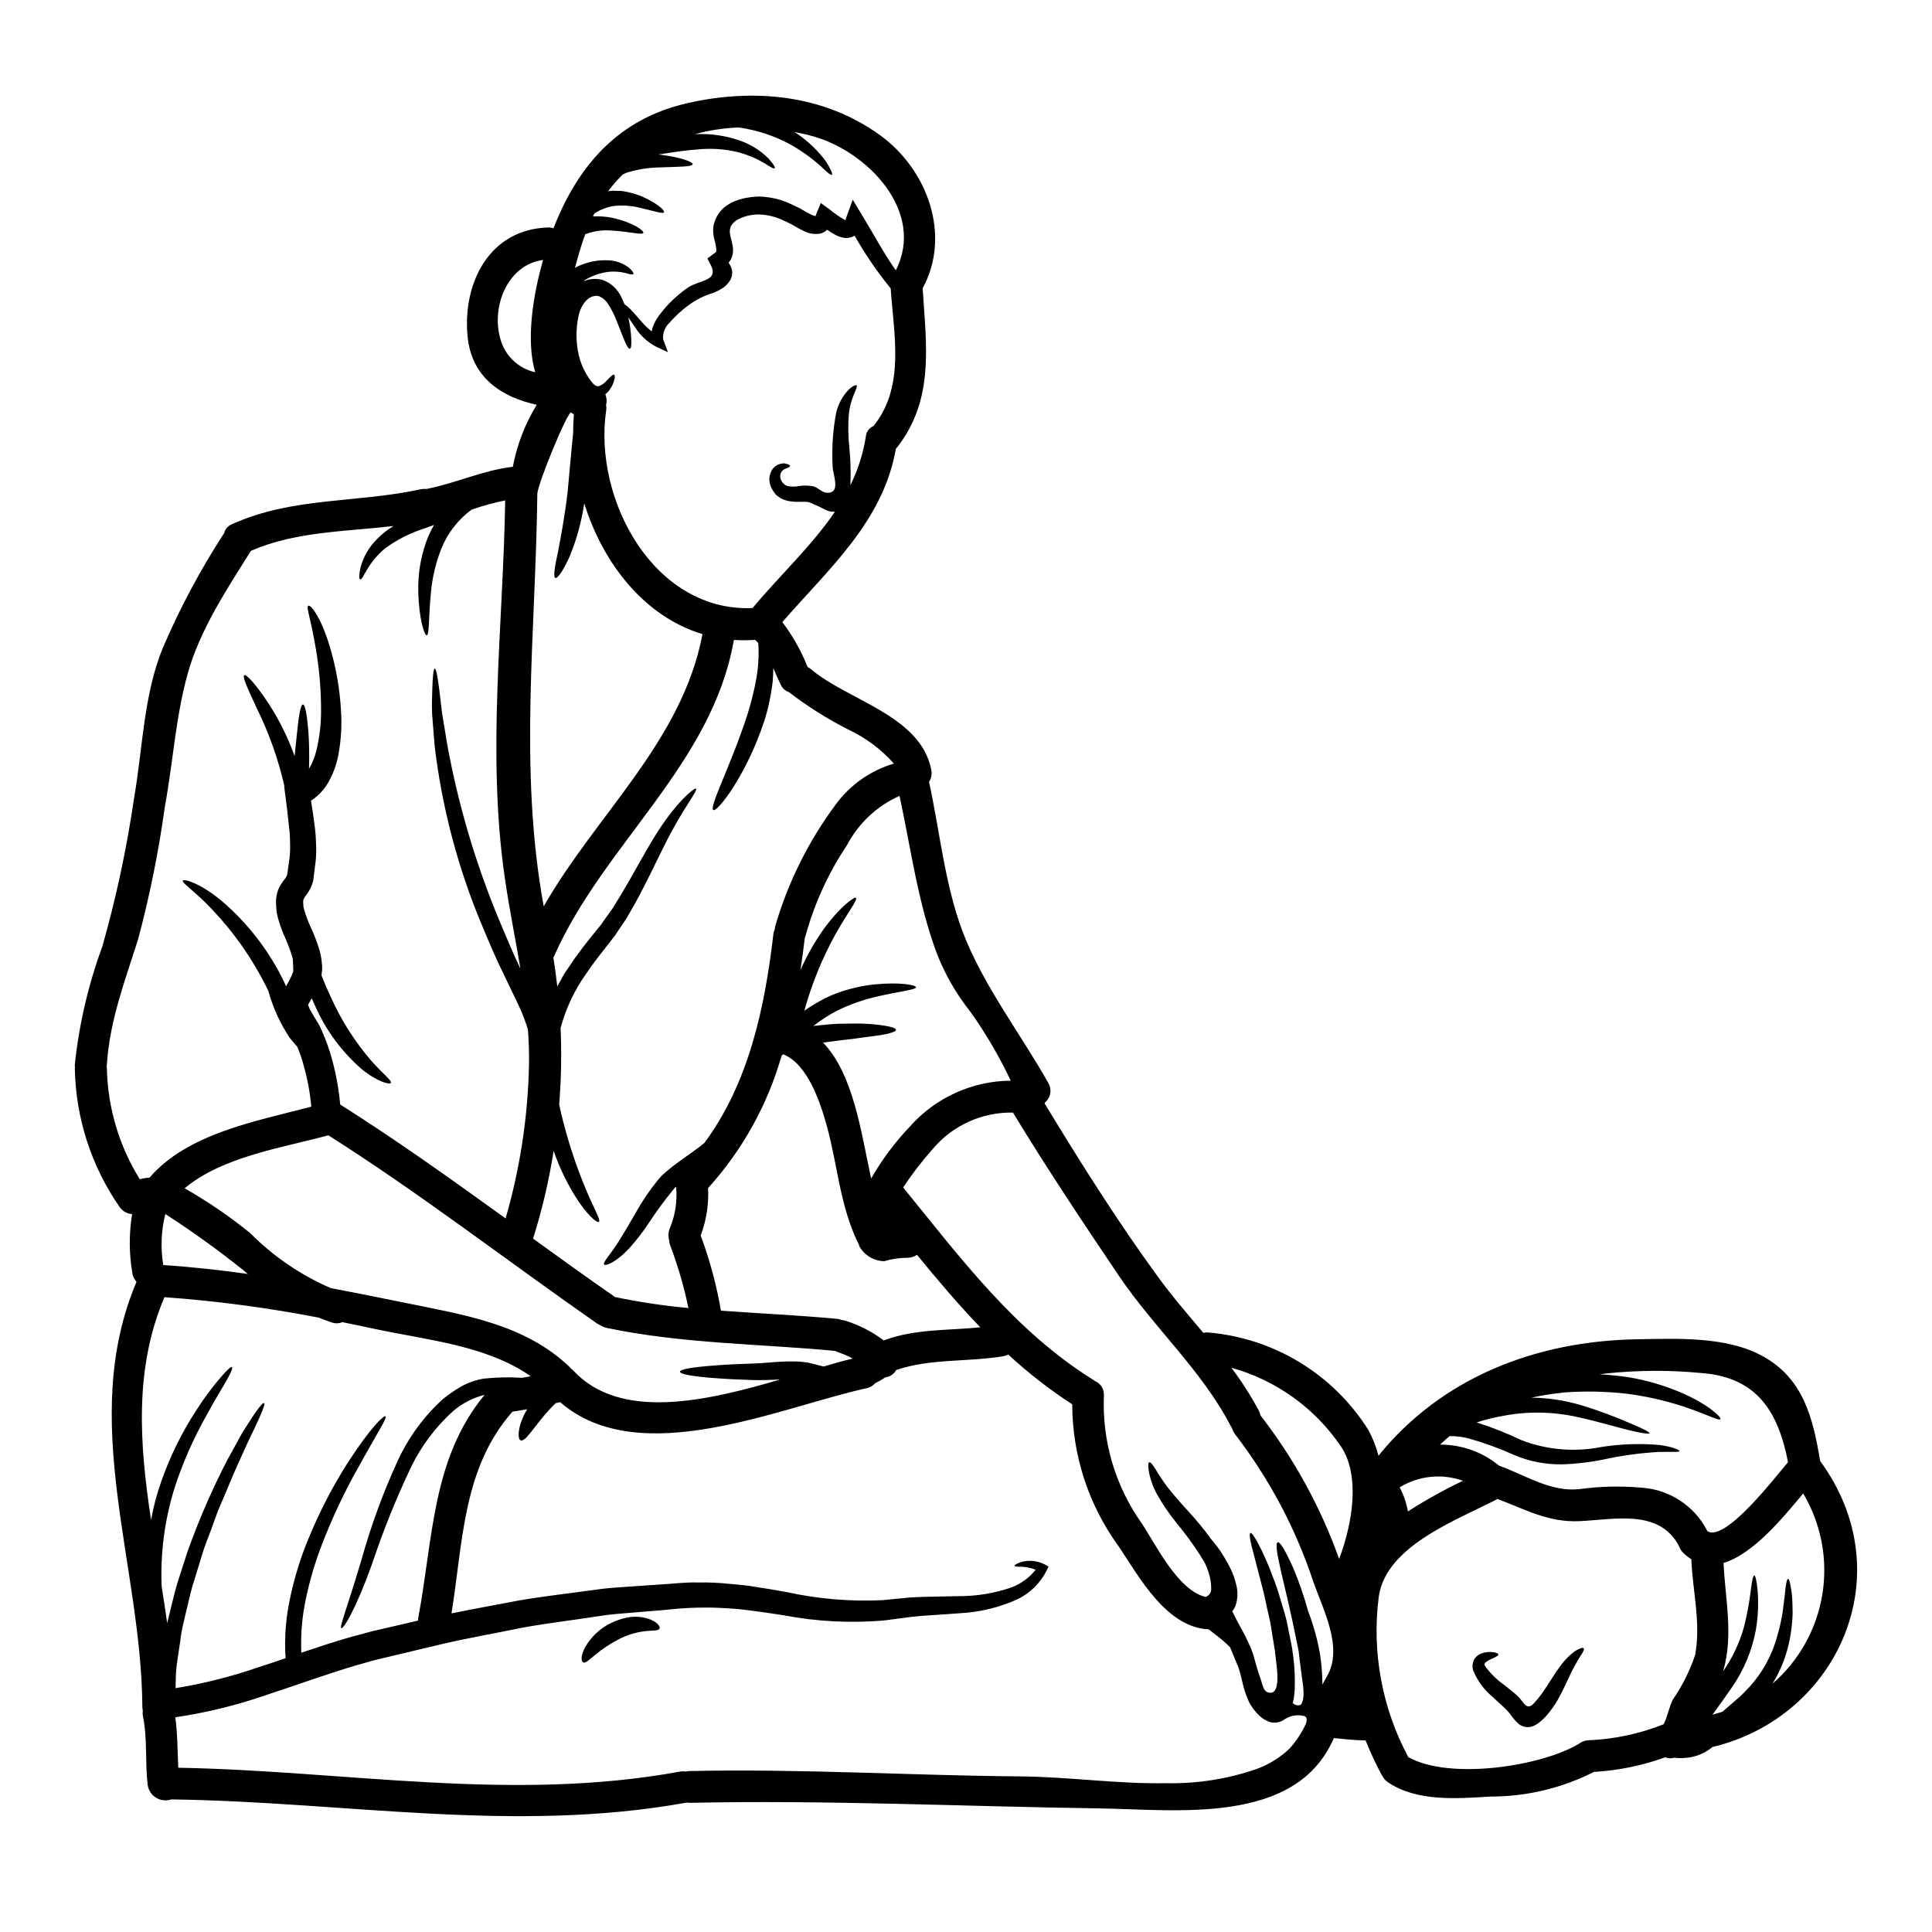 <?xml version="1.0" encoding="UTF-8"?>
<!-- Uploaded to: ICON Repo, www.iconrepo.com, Generator: ICON Repo Mixer Tools -->
<svg fill="#000000" width="800px" height="800px" version="1.1" viewBox="144 144 512 512" xmlns="http://www.w3.org/2000/svg">
 <g>
  <path d="m352.07 272.55c0.09 0.016 0.176 0.043 0.254 0.086 0.168 0.055 0.25 0.195 0.453 0.195 0.867 0.16 1.754 0.168 2.625 0.031 1.355-0.242 2.742-0.242 4.098 0 1.332 0.34 2.289 1.668 3.672 1.723 3.902 0.141 1.387-5.031 1.473-7.289-0.238-4.723 0.094-9.461 0.988-14.105 0.559-2.199 1.664-4.219 3.219-5.875 1.133-1.074 1.926-1.359 2.148-1.18 0.223 0.176-0.113 1.043-0.676 2.312-0.742 1.727-1.211 3.559-1.387 5.43-0.215 2.883-0.168 5.781 0.145 8.66 0.328 3.332 0.426 6.684 0.281 10.031 2.016-4.062 3.398-8.406 4.098-12.887 0.109-1.246 0.906-2.324 2.062-2.793 0.027-0.059 0.055-0.086 0.082-0.141 8.266-10.371 5.258-24.105 4.438-36.309v-0.004c-3.574-4.383-6.773-9.062-9.566-13.98-0.738 0.449-1.594 0.668-2.457 0.621-0.691-0.082-1.367-0.262-2.008-0.535-0.988-0.457-1.926-1.016-2.797-1.668-0.492 0.492-1.105 0.844-1.781 1.016-1.492 0.273-3.031 0.047-4.379-0.648-0.961-0.449-1.898-0.957-2.797-1.523l-0.621-0.34-0.535-0.254c-0.453-0.227-0.879-0.453-1.305-0.621v-0.004c-2.051-1.012-4.293-1.578-6.578-1.668-2.082-0.035-4.137 0.473-5.965 1.473-3.504 2.43-0.934 4.859-0.992 8.109-0.008 1.016-0.312 2.004-0.875 2.852-0.109 0.098-0.215 0.199-0.309 0.312 0.055 0.113 0.113 0.195 0.195 0.34v-0.004c0.355 0.543 0.605 1.148 0.738 1.785 0.059 0.449 0.047 0.906-0.027 1.352-0.109 0.41-0.262 0.805-0.453 1.184-0.27 0.418-0.57 0.812-0.906 1.18-0.371 0.391-0.789 0.734-1.242 1.02-0.703 0.438-1.441 0.816-2.207 1.129-2.434 0.711-4.719 1.848-6.754 3.363-1.844 1.355-3.535 2.918-5.039 4.648-1.191 1.117-1.797 2.723-1.641 4.348l1.27 3.422-3.191-1.5h0.004c-2.242-1.172-4.137-2.918-5.484-5.059-0.703-1.016-1.27-1.867-1.836-2.684 0.43 1.906 0.695 3.844 0.789 5.793 0.055 1.574-0.031 2.43-0.344 2.516-0.703 0.254-1.863-3.191-3.812-8.082-0.531-1.266-1.176-2.488-1.922-3.644-0.586-1.039-1.531-1.832-2.656-2.234-0.223-0.082-0.312 0.031-0.48-0.082-0.363 0.043-0.719 0.109-1.074 0.195-0.059 0.012-0.117 0.031-0.168 0.059l-0.195 0.109h-0.004c-0.148 0.051-0.289 0.117-0.426 0.199-0.262 0.184-0.516 0.383-0.758 0.594-1.082 1.16-1.816 2.602-2.121 4.156-0.762 3.453-0.742 7.035 0.055 10.48 0.668 2.766 1.961 5.34 3.785 7.519 0.262 0.262 0.566 0.473 0.906 0.621 0.293 0.078 0.602 0.059 0.879-0.059 0.691-0.32 1.305-0.781 1.805-1.355 1.02-1.02 1.668-1.781 1.969-1.574 0.301 0.207 0.281 1.043-0.371 2.598-0.195 0.449-0.441 0.879-0.73 1.273-0.32 0.504-0.73 0.945-1.215 1.297 0.375 0.918 0.445 1.93 0.195 2.887 0.098 0.453 0.105 0.922 0.027 1.383-3.461 23.699 12.707 53.484 38.785 52.395 7.234-8.66 15.652-16.422 21.844-25.543-0.719 0.055-1.445-0.051-2.121-0.312-1.406-0.742-2.852-1.414-4.328-2.008l-0.145-0.082c-1.27-0.621-4.352 0.367-7.32-0.934h-0.004c-0.352-0.156-0.684-0.355-0.984-0.594l-0.453-0.34-0.109-0.086-0.254-0.223h-0.004c-0.043-0.07-0.09-0.137-0.141-0.199-0.367-0.453-0.68-0.945-0.934-1.473-0.336-0.602-0.527-1.277-0.562-1.965-0.066-0.594 0-1.191 0.195-1.754 0.262-0.996 0.91-1.848 1.809-2.359 0.602-0.332 1.281-0.496 1.965-0.48 1.043 0.195 1.496 0.453 1.469 0.703s-0.535 0.508-1.242 0.734v0.004c-0.805 0.324-1.336 1.098-1.355 1.965-0.016 0.266 0.031 0.527 0.145 0.766 0.043 0.23 0.148 0.445 0.309 0.621-0.059 0.141 0.535 0.621 0.848 0.934zm274.29 258.64c21.926 29.914 4.723 67.848-28.539 75.789v-0.004c-1.285 1.066-2.762 1.867-4.356 2.363-1.859 0.543-3.809 0.707-5.734 0.48-0.801 0.23-1.656 0.191-2.434-0.113-6.074 2.195-12.441 3.5-18.891 3.871-8.484 4.309-17.867 6.543-27.383 6.527-8.844 0.539-19.582 1.441-27.27-3.84v-0.004c-0.637-0.43-1.145-1.027-1.469-1.723-0.09-0.102-0.168-0.215-0.223-0.34-1.551-2.906-2.938-5.898-4.156-8.957-2.824-0.055-5.621-0.34-8.418-0.648-9.945 23.223-41.625 18.961-62.281 18.648-36.086-0.508-72.309-2.258-108.39-1.469-0.281-0.004-0.566-0.023-0.848-0.059-45.836 8.266-90.527-0.25-136.58-0.848-1.34 0.457-2.809 0.293-4.016-0.441-1.207-0.738-2.023-1.973-2.231-3.371-0.73-6.019-0.027-12.203-1.242-18.168h-0.004c-0.102-0.52-0.117-1.051-0.055-1.574-0.066-0.328-0.105-0.656-0.113-0.988-0.25-37.785-17.066-75.965-1.551-112.63-0.641-0.695-1.039-1.578-1.133-2.516-0.859-5.109-0.867-10.32-0.027-15.43-1.332-0.078-2.555-0.766-3.309-1.867-7.504-10.793-11.637-23.57-11.875-36.715 0-0.086 0.027-0.168 0.027-0.254h0.004c-0.039-0.27-0.051-0.539-0.031-0.809 1.125-10.688 3.574-21.195 7.293-31.277 3.664-12.898 6.473-26.027 8.402-39.293 2.289-13.109 2.516-27.352 7.606-39.785 4.508-10.531 9.906-20.656 16.137-30.266 0.055-0.027 0.082-0.082 0.113-0.113 0.254-1.121 1.047-2.043 2.117-2.457 15.992-7.262 33.285-5.57 50.129-9.27 0.457-0.09 0.926-0.109 1.387-0.055 7.797-1.527 15.031-4.977 22.887-5.879 1.098-5.816 3.246-11.387 6.34-16.43-9.297-2.035-17.293-7.176-18.336-18.195-1.332-14.168 5.848-28.34 21.332-28.797 0.492-0.016 0.98 0.062 1.441 0.227 0.086-0.199 0.141-0.395 0.223-0.566 6.543-16.484 17.281-28.48 35.137-32.578 17.605-4.043 36.211-2.363 51.168 8.445 12.594 9.102 18.965 26.531 11.305 40.578 0.961 15.203 3.191 29.586-6.922 42.359-0.055 0.055-0.109 0.082-0.168 0.141-3.363 19.324-17.801 31.816-30.094 45.973h-0.004c2.766 3.644 5.016 7.644 6.691 11.898 0.344 0.172 0.668 0.379 0.961 0.621 9.723 8.266 28.965 12.18 31.82 26.586v0.004c0.238 1.109 0.027 2.269-0.594 3.219 2.856 13.082 4.125 26.848 8.789 39.391 5.281 14.168 15.398 27.215 22.828 40.434v0.004c1.016 1.723 0.621 3.934-0.934 5.199-0.023 0.066-0.039 0.133-0.055 0.199 9.445 15.566 19.242 31.137 29.953 45.832 3.785 5.227 7.996 10.059 12.121 14.977 0.379-0.098 0.77-0.133 1.16-0.113 17.484 1.43 33.27 11.023 42.594 25.887 1.152 2.144 2.047 4.422 2.656 6.781 16.754-20.688 41.598-30.406 68.551-30.859 10.484-0.168 23.453-0.82 33.035 4.348 10.906 5.883 13.535 16.25 15.457 27.922zm-12.66 59.039c7.066-6.113 11.754-14.516 13.246-23.738 1.492-9.223-0.309-18.672-5.082-26.703-5.117 6.106-13.137 16.051-21.109 18.398 0.453 9.805 2.684 19.102-0.109 28.734v-0.004c2.445-3.539 4.297-7.449 5.481-11.586 0.844-3.289 1.465-6.629 1.863-10 0.285-2.461 0.594-3.812 0.906-3.812s0.621 1.355 0.879 3.812c0.297 3.582 0.133 7.191-0.48 10.734-1.012 5.367-3.129 10.461-6.219 14.957-1.664 2.43-3.422 4.887-5.254 7.402 0.875-0.254 1.75-0.508 2.625-0.789 0.059-0.059 0.113-0.086 0.172-0.141l3.754-3.25 0.48-0.395 0.227-0.227 0.113-0.082 0.816-0.816c0.562-0.594 1.129-1.16 1.664-1.723h0.004c3.512-3.894 6.039-8.574 7.375-13.648 0.574-1.984 1.027-4.004 1.359-6.047 0.223-1.867 0.453-3.449 0.59-4.746 0.227-2.629 0.512-4.098 0.852-4.125 0.34-0.027 0.676 1.469 1.016 4.125 0.141 1.355 0.168 3.023 0.199 4.973-0.066 2.207-0.305 4.41-0.711 6.582-0.773 4.289-2.348 8.395-4.637 12.105zm4.152-58.723c-2.543-13.051-7.969-22.434-22.719-23.617-8.543-0.836-17.148-0.801-25.684 0.113-0.48 0.059-0.988 0.141-1.469 0.199 2.656 0.141 5.227 0.422 7.656 0.789 4.656 0.781 9.207 2.102 13.562 3.934 7.547 3.191 11.02 6.691 10.738 7.148-0.367 0.676-4.688-1.867-11.895-3.984-4.262-1.27-8.621-2.191-13.031-2.754-5.402-0.602-10.848-0.715-16.273-0.34-2.988 0.305-5.961 0.77-8.898 1.387 4.43 0.066 8.828 0.727 13.082 1.969 4.598 1.398 9.105 3.07 13.504 5.004 3.109 1.301 4.777 2.176 4.691 2.461-0.086 0.285-1.949 0.027-5.254-0.762-3.305-0.793-7.941-2.231-13.734-3.504v-0.004c-6.68-1.504-13.602-1.582-20.316-0.227-2.191 0.391-4.356 0.941-6.469 1.641 4.078 1.297 8.059 2.875 11.922 4.723 6.688 2.559 13.965 3.184 20.992 1.805 5.094-0.812 10.266-1 15.402-0.566 3.703 0.48 5.457 1.359 5.457 1.613-0.031 0.395-2.121 0.141-5.57 0.25v0.004c-4.973 0.273-9.914 0.953-14.777 2.035-3.519 0.711-7.09 1.129-10.68 1.242-4.301 0.086-8.574-0.719-12.551-2.359-3.922-1.781-7.973-3.266-12.113-4.449-1.715-0.461-3.484-0.691-5.258-0.676-0.961 0.789-1.805 1.574-2.543 2.258 5.699-0.031 11.23 1.938 15.625 5.566 7.012 2.516 13.734 7.086 21.363 6.219 5.461-0.746 10.988-0.867 16.473-0.371 7.305 0.492 13.832 4.738 17.238 11.219l0.086 0.254c4.742 3.309 18.59-15.004 21.441-18.227zm-24.641 51.168c1.609-8.477-0.648-16.957-0.992-25.461h0.004c-0.758-0.469-1.457-1.016-2.09-1.637-0.52-0.48-0.906-1.082-1.133-1.754 0-0.027 0-0.027-0.027-0.059-5.199-9.973-17.18-7.062-26.371-6.641-8.223 0.395-14.469-3.148-21.73-5.875-10.852 5.625-29.555 12.406-31.488 25.883-1.883 14.645 0.855 29.516 7.832 42.527 11.047 6.188 35.348 2.402 45.215-3.543 0.027 0 0.055-0.027 0.109-0.055h-0.004c0.73-0.559 1.625-0.867 2.543-0.875 6.785-0.289 13.473-1.723 19.781-4.234 1.102-2.035 1.387-4.469 2.488-6.586 2.492-3.617 4.465-7.566 5.867-11.73zm-61.512-46.254c-5.566-1.988-11.734-1.348-16.773 1.738 1.062 2 1.797 4.152 2.176 6.383 4.699-3 9.57-5.711 14.598-8.121zm-32.809 20.711c3.672-9.723 5.566-22.293 0.453-29.84-6.898-10.164-17.184-17.547-29.02-20.824 2.738 3.613 5.184 7.438 7.316 11.441 0.18 0.375 0.312 0.77 0.395 1.18 8.918 11.5 15.957 24.34 20.855 38.043zm-3.148 30.969c4.266-7.547-1.18-17.688-3.676-24.863-4.668-14.109-11.68-27.332-20.738-39.109-0.379-0.488-0.656-1.047-0.82-1.641-0.059-0.109-0.141-0.168-0.199-0.285-7.656-14.918-20.469-26.277-29.809-40.125-9.609-14.242-19.133-28.539-28.059-43.234v0.004c-8.16-0.156-15.957 3.371-21.223 9.605-2.867 3.219-5.5 6.641-7.875 10.234 15.262 18.734 29.52 38.008 50.414 51.004 0.129 0.086 0.25 0.184 0.367 0.281 1.516 0.605 2.488 2.102 2.426 3.734-0.535 12.141 2.996 24.113 10.035 34.02 3.59 5.367 9.551 17.773 16.898 19.473v-0.004c0.941-0.293 1.559-1.191 1.496-2.176 0.004-1.473-0.234-2.934-0.707-4.328-0.23-0.777-0.52-1.531-0.875-2.262-0.312-0.676-0.906-1.496-1.332-2.258h0.004c-1.926-2.988-4.027-5.856-6.297-8.594-1.949-2.398-3.691-4.957-5.199-7.656-1.02-1.871-1.734-3.894-2.121-5.988-0.227-1.441-0.195-2.289 0.113-2.402 0.312-0.109 0.875 0.535 1.637 1.777l0.004 0.004c0.984 1.668 2.059 3.281 3.219 4.832 1.527 1.922 3.422 4.125 5.711 6.609 2.07 2.242 4.004 4.609 5.789 7.086 0.512 0.594 1.047 1.27 1.668 2.062h0.004c1.355 1.848 2.543 3.816 3.539 5.879 0.625 1.301 1.109 2.668 1.445 4.07 0.492 1.758 0.473 3.621-0.059 5.367-0.168 0.598-0.453 1.156-0.848 1.637-0.027 0.055-0.066 0.102-0.113 0.145 0.707 1.496 1.609 3.219 2.754 5.254 0.453 0.852 0.934 1.777 1.414 2.824 0.52 1.066 0.973 2.16 1.355 3.281 0.621 2.231 1.215 4.465 2.062 6.781 0.395 1.074 0.594 2.969 1.867 3.363 3.812 1.18 2.203-7.519 2.062-9.156-0.25-2.656-0.82-5.254-1.156-7.715-0.34-2.461-1.047-4.801-1.469-7.008-0.422-2.203-0.992-4.211-1.473-6.051-0.961-3.727-1.75-6.75-2.285-8.844-0.535-2.094-0.621-3.363-0.312-3.477 0.312-0.113 1.016 0.879 2.062 2.824v0.004c1.438 2.727 2.68 5.551 3.727 8.449 0.809 1.984 1.508 4.012 2.094 6.074 0.621 2.231 1.469 4.551 1.949 7.121s1.156 5.231 1.5 8.141h-0.004c0.383 2.977 0.512 5.984 0.395 8.984-0.039 0.836-0.137 1.664-0.281 2.488-0.082 0.312-0.141 0.648-0.25 0.988 0.027 0 0.027 0.027 0.055 0.055h-0.004c0.188 0.148 0.387 0.281 0.594 0.395 0.109 0.027 0.168 0.055 0.25 0.082 0.824 0.199 1.305-0.027 1.445-0.312h0.004c0.363-0.797 0.543-1.664 0.535-2.543 0-0.562-0.027-1.156-0.086-1.969-0.055-0.648-0.223-1.469-0.312-2.231-0.195-1.527-0.422-3.148-0.621-4.832-0.109-0.848-0.195-1.695-0.309-2.543-0.172-0.879-0.371-1.75-0.539-2.629-2.754-14.07-6.383-25.586-4.973-26.078 0.621-0.195 2.144 2.43 4.125 6.863h0.004c1.555 3.715 2.867 7.527 3.934 11.414 1.414 3.691 2.469 7.516 3.148 11.414 0.402 2.66 0.613 5.344 0.633 8.031 0.363-0.723 0.789-1.512 1.27-2.344zm-5.707 12.832c0.422-1.18 0.367-2.035-0.566-2.203v-0.004c-1.883-0.426-3.856-0.004-5.398 1.16-1.039 0.605-2.273 0.785-3.445 0.508-1.316-0.445-2.496-1.223-3.422-2.262-0.422-0.453-0.562-0.648-1.043-1.215l-0.992-1.527c-2.09-4.266-2.09-7.871-3.391-10.48-0.621-1.574-1.215-2.996-1.777-4.352v-0.004c-1.047-1.051-2.16-2.031-3.336-2.938-0.789-0.594-1.574-1.18-2.312-1.812-11.25-0.535-18.344-13.707-23.879-21.984l-0.004 0.004c-7.977-10.941-12.289-24.125-12.32-37.668-6.016-3.906-11.688-8.32-16.953-13.191-0.406 0.215-0.844 0.367-1.297 0.449-9.445 1.574-19.285 0.566-28.371 3.644-0.609 1.09-1.703 1.82-2.941 1.969-0.859 0.594-1.766 1.121-2.711 1.574-0.582 0.68-1.379 1.137-2.258 1.297-23.047 5.078-60.215 21.934-81.203 3.664-0.113 0.031-0.195 0.086-0.285 0.113l-0.848 0.168 0.004 0.004c-0.676 0.621-1.316 1.277-1.922 1.969-3.758 4.098-6.023 8.266-7.32 7.91-1.043-0.168-0.875-4.098 1.668-8.266-1.301 0.227-2.574 0.453-3.902 0.648-13.227 14.957-13.109 34.637-16.16 53.461 6.102-1.27 12.062-2.285 17.797-3.418 6.984-1.18 13.707-1.926 20.148-2.824 3.223-0.512 6.387-0.648 9.465-0.879 3.078-0.227 6.133-0.426 9.102-0.621 2.969-0.195 5.762-0.535 8.73-0.453l0.004 0.004c2.848-0.055 5.699 0.07 8.535 0.371 1.387 0.109 2.754 0.25 4.07 0.395 1.316 0.141 2.602 0.395 3.902 0.594 2.57 0.367 4.973 0.82 7.344 1.242h-0.004c8.223 1.773 16.637 2.477 25.039 2.09 1.867-0.195 3.703-0.367 5.457-0.535 1.969-0.227 3.699-0.285 5.422-0.344 3.363-0.055 6.473-0.137 9.41-0.195 4.758 0.02 9.484-0.762 13.984-2.316 2.523-0.957 4.738-2.578 6.414-4.691-1.195-0.453-2.453-0.719-3.731-0.785-1.18 0.027-1.805-0.059-1.895-0.254-0.086-0.195 0.48-0.535 1.75-0.988l0.004-0.004c2.129-0.598 4.406-0.355 6.359 0.68l0.934 0.508-0.539 1.102c-1.688 3.34-4.441 6.027-7.824 7.633-4.789 2.141-9.938 3.379-15.18 3.644-2.965 0.25-6.129 0.426-9.445 0.648-1.641 0.141-3.367 0.285-5.004 0.535-1.812 0.227-3.672 0.48-5.625 0.734h0.004c-8.855 0.758-17.773 0.301-26.508-1.355-2.402-0.367-4.828-0.758-7.289-1.07-1.242-0.141-2.488-0.312-3.758-0.48-1.27-0.168-2.543-0.199-3.812-0.312-5.438-0.367-10.895-0.234-16.305 0.395-2.914 0.227-5.879 0.48-8.902 0.734-3.023 0.254-6.16 0.453-9.297 0.988-6.297 0.988-12.91 1.75-19.75 2.969-6.809 1.414-13.902 2.629-21.277 4.328-3.699 0.879-7.457 1.781-11.273 2.684-1.922 0.453-3.871 0.906-5.82 1.387-1.949 0.48-3.785 1.047-5.707 1.574-7.715 2.258-15.711 5.199-24.191 7.969l-0.004 0.004c-7.777 2.688-15.789 4.644-23.93 5.848 0.621 4.438 0.562 8.898 0.789 13.363 44.73 0.824 88.414 9.188 133 1.02 0.496-0.086 1-0.086 1.496 0 0.34-0.094 0.691-0.141 1.047-0.141 29.219-0.648 58.352 1.18 87.57 1.414 12.914 0.113 25.715 2.035 38.656 1.805h-0.004c8.188 0.176 16.34-1.105 24.078-3.789 3.227-1.18 6.176-3.019 8.66-5.394 1.738-1.922 3.18-4.094 4.269-6.445zm-78.176-170.54c-3.043-6.441-6.652-12.598-10.793-18.395-3.66-4.617-6.613-9.75-8.762-15.234-5.059-13.531-6.894-27.805-9.918-41.848-5.996 2.68-10.91 7.297-13.957 13.113-4.828 7.215-8.48 15.148-10.824 23.508-0.082 0.32-0.188 0.629-0.312 0.934-0.34 2.856-0.73 5.707-1.156 8.562 1.719-3.863 3.82-7.547 6.273-10.992 4.41-5.965 7.992-8.422 8.418-8.113 0.594 0.48-2.289 4.016-5.566 9.918v0.004c-3.469 6.332-6.191 13.047-8.109 20.008 2.129-1.5 4.391-2.805 6.754-3.902 3.769-1.613 7.762-2.652 11.84-3.078 6.867-0.676 10.992 0.195 10.992 0.73 0 0.734-4.125 1.047-10.426 2.516-3.656 0.84-7.203 2.102-10.57 3.762-2.176 1.148-4.25 2.492-6.188 4.012 2.363-0.285 4.723-0.512 6.863-0.594 2.969-0.055 5.652-0.113 7.871 0.055 4.41 0.34 7.148 0.906 7.148 1.555 0 0.648-2.684 1.301-7.086 1.812-2.176 0.281-4.723 0.676-7.547 0.961-1.496 0.195-3.078 0.395-4.688 0.621 7.992 8.266 10.055 23.539 12.742 36h0.004c2.891-5.023 6.371-9.684 10.371-13.875 6.777-7.59 16.449-11.961 26.625-12.039zm-33.656 68.836c8.266-3.109 16.953-2.602 25.586-3.477-5.875-6.106-11.359-12.594-16.785-19.215h-0.004c-0.703 0.496-1.539 0.77-2.398 0.785-2.125-0.008-4.238 0.297-6.273 0.906-2.781-0.047-5.324-1.594-6.641-4.043-0.027-0.141-0.055-0.312-0.082-0.453s-0.141-0.168-0.195-0.281c-4.805-9.949-5.367-20.207-8.195-30.699-1.613-5.992-5.09-16.871-11.703-19.355l-0.395 0.426c-3.723 13.012-10.383 24.996-19.469 35.031 0.219 4.289-0.453 8.574-1.965 12.594 0 0.043 0.02 0.086 0.055 0.113 2.383 6.414 4.16 13.035 5.312 19.777 10.258 0.762 20.57 1.215 30.859 2.176v0.004c0.402 0.055 0.801 0.16 1.18 0.309 0.336 0.027 0.668 0.094 0.988 0.199 3.648 1.137 7.078 2.894 10.125 5.203zm3.191-283.59c7.938-15.566-7.547-31.488-21.84-35.492-1.668-0.48-3.367-0.848-5.09-1.18 0.254 0.168 0.566 0.312 0.82 0.508 2.926 1.992 5.496 4.465 7.606 7.312 1.328 2.094 1.836 3.367 1.574 3.543s-1.332-0.707-2.996-2.316v-0.004c-2.43-2.164-5.086-4.066-7.918-5.672-4.203-2.285-8.773-3.816-13.504-4.519-0.141 0-0.285-0.027-0.426-0.027v-0.004c-3.898 0.156-7.766 0.754-11.531 1.785 0.168 0 0.367-0.031 0.535-0.031 4.176-0.164 8.336 0.52 12.238 2.008 2.574 1.02 4.914 2.559 6.863 4.523 1.242 1.414 1.754 2.285 1.574 2.516-0.18 0.227-1.133-0.312-2.656-1.305-2.121-1.254-4.402-2.223-6.781-2.883-3.625-0.914-7.387-1.18-11.105-0.785-3.148 0.195-6.555 0.762-10.258 1.332 0.141 0.027 0.312 0.027 0.48 0.055 5.512 0.676 8.66 1.922 8.594 2.516-0.086 0.703-3.504 0.648-8.734 0.848v-0.004c-2.938 0.051-5.852 0.508-8.66 1.359-0.395 0.141-0.762 0.34-1.133 0.508-1.418 1.379-2.723 2.871-3.898 4.461 0.387-0.078 0.777-0.129 1.168-0.148 0.789 0.031 1.574 0.031 2.316 0.059h0.004c0.715 0.082 1.422 0.215 2.117 0.395 1.199 0.266 2.371 0.645 3.504 1.129 4.156 1.867 5.879 3.648 5.711 4.098-0.227 0.594-2.797-0.367-6.613-1.211-2.203-0.523-4.477-0.668-6.727-0.426-1.836 0.305-3.59 0.988-5.144 2.008-0.129 0.246-0.242 0.5-0.34 0.762 1.715-0.09 3.434 0.031 5.117 0.367 5.652 1.242 8.473 3.477 8.223 3.984-0.254 0.68-3.543-0.367-8.66-0.621v-0.004c-2.285-0.168-4.582 0.172-6.727 0.992-0.48 1.355-0.988 2.711-1.383 4.18-0.371 1.242-0.852 2.883-1.359 4.723h0.004c2.863-1.539 6.109-2.223 9.352-1.965 1.836 0.172 3.586 0.867 5.043 2 0.906 0.824 1.215 1.387 1.102 1.613-0.113 0.227-0.848 0.109-1.922-0.227v-0.004c-1.398-0.363-2.852-0.496-4.293-0.395-2.441 0.242-4.797 1.051-6.867 2.363 0.031 0.043 0.07 0.082 0.113 0.109l0.395-0.168 0.227-0.082 0.113-0.027c0.141-0.047 0.281-0.086 0.422-0.117 0.48-0.059 0.906-0.141 1.441-0.168 0.766-0.012 1.527 0.082 2.262 0.285 2.141 0.797 3.887 2.398 4.863 4.461 0.352 0.629 0.641 1.289 0.871 1.969 0.402 0.281 0.789 0.582 1.16 0.906 1.047 1.016 2.203 2.363 3.481 3.84h-0.004c0.793 0.887 1.652 1.707 2.57 2.461 0.059-0.305 0.137-0.605 0.227-0.906 0.402-1.219 1.008-2.363 1.781-3.387 1.539-2.082 3.332-3.961 5.336-5.598 0.566-0.453 0.906-0.762 1.695-1.328l0.82-0.566 1.102-0.562c2.941-1.305 6.691-1.527 4.664-5.34l-0.852-1.641 1.781-1.328c0.594-0.426 0.535-0.367 0.594-0.906h0.004c-0.09-1.004-0.277-2-0.57-2.965-0.176-0.742-0.273-1.5-0.281-2.262-0.02-0.227-0.008-0.453 0.027-0.676l0.031-0.371v-0.082l0.082-0.312c0.008-0.047 0.016-0.094 0.027-0.141l0.285-0.875c0.582-1.676 1.684-3.121 3.148-4.129 1.277-0.859 2.707-1.473 4.211-1.805l0.547-0.141 0.621-0.113 0.961-0.141v-0.004c0.75-0.102 1.504-0.16 2.262-0.168 2.965 0.074 5.887 0.777 8.562 2.062 0.508 0.227 0.961 0.453 1.414 0.68l0.789 0.367 0.676 0.395c0.758 0.48 1.547 0.914 2.359 1.297 0.293 0.164 0.605 0.277 0.934 0.34 0.066 0.016 0.133 0.031 0.195 0.055 0.02-0.129 0.059-0.25 0.117-0.367l1.27-3.109 2.363 1.695v0.004c1.238 1.035 2.574 1.957 3.981 2.754 0.07 0.02 0.137 0.051 0.199 0.082 0.059-0.168 0.113-0.395 0.172-0.562l1.75-4.859 2.43 4.012c3.262 5.387 6 10.539 8.996 14.711zm-0.508 130.72h0.004c-3.371-3.793-7.477-6.859-12.07-9.016-5.543-2.809-10.816-6.129-15.742-9.918-0.969-0.324-1.758-1.039-2.176-1.969-0.68-1.414-1.332-2.91-1.969-4.41-0.027 1.074-0.055 2.176-0.141 3.336v0.004c-0.395 3.609-1.141 7.168-2.234 10.629-4.773 14.562-12.543 24.301-13.504 23.652-1.242-0.734 4.465-11.359 8.953-25.094 1.016-3.195 1.828-6.453 2.434-9.75 0.465-2.637 0.664-5.316 0.59-7.996-0.027-0.48-0.055-0.934-0.082-1.387-0.254-0.281-0.508-0.562-0.789-0.82 0-0.027 0-0.055-0.027-0.055-1.879 0.137-3.769 0.148-5.648 0.027-5.766 33.062-34.559 54.113-47.695 83.922l-0.004 0.004c-0.031 0.094-0.078 0.18-0.141 0.254 0.395 2.543 0.762 5.086 1.043 7.656 0.168-0.285 0.34-0.594 0.512-0.934 0.48-0.848 0.902-1.691 1.41-2.543 0.594-0.848 1.18-1.723 1.754-2.57 2.312-3.477 4.746-6.414 7.086-9.324l0.789-0.961 0.789-1.129c0.535-0.734 1.043-1.473 1.574-2.203 1.102-1.445 1.836-2.887 2.754-4.297 3.422-5.68 6.297-11.191 9.055-15.652 5.484-8.984 10.684-13.227 11.047-12.801 0.539 0.508-3.543 5.34-8.109 14.469-2.316 4.578-4.832 10.117-8.223 16.246-0.906 1.496-1.75 3.219-2.754 4.633-0.508 0.734-1.016 1.5-1.523 2.231l-0.762 1.18-0.934 1.211c-2.262 2.914-4.723 5.934-6.781 9.012l-0.004 0.004c-3.117 4.371-5.422 9.262-6.809 14.441 0.301 6.754 0.176 13.523-0.371 20.262 0.168 0.762 0.34 1.527 0.512 2.316 1.656 6.953 3.875 13.758 6.641 20.348 2.09 4.973 3.938 8.027 3.363 8.449-0.48 0.367-3.25-1.895-6.328-6.894h-0.004c-2.32-3.758-4.215-7.758-5.652-11.93-1.234 7.879-3.059 15.652-5.453 23.258 7.086 5.117 14.168 10.234 21.336 15.199 0.109 0.086 0.195 0.195 0.312 0.285h0.082c6.418 1.336 12.91 2.309 19.438 2.91-1.176-5.707-2.809-11.312-4.887-16.754-0.105-0.371-0.172-0.75-0.199-1.133-0.34-1.18-0.238-2.445 0.285-3.559 1.344-3.352 1.875-6.973 1.555-10.57-0.027-0.027 0-0.082 0-0.109l-0.453 0.367-0.789 0.988h0.004c-2.094 2.559-4.047 5.227-5.852 7.996-1.574 2.394-3.32 4.668-5.227 6.809-3.543 3.871-6.387 4.859-6.754 4.438-0.508-0.535 1.777-2.754 4.07-6.5 1.242-1.969 2.625-4.352 4.207-7.086 1.711-3.102 3.699-6.043 5.938-8.789l0.961-1.102 0.027-0.027 0.199-0.195 0.168-0.168 0.25-0.195 0.508-0.453c0.707-0.566 1.305-1.129 2.066-1.695 1.469-1.102 2.856-2.09 4.098-2.969 1.496-1.074 2.883-2.062 4.066-3.051 11.758-15.91 15.996-35.773 18.281-55.355l0.004-0.004c0.055-0.473 0.188-0.93 0.395-1.355-0.004-0.277 0.035-0.555 0.109-0.82 3.383-11.559 8.789-22.426 15.969-32.098 3.812-5.234 9.246-9.062 15.457-10.895zm-10.875 157.67c-1.348-0.699-2.746-1.297-4.188-1.777-0.191-0.074-0.379-0.16-0.562-0.258-20.262-1.895-40.578-1.895-60.555-6.102-0.547-0.121-1.066-0.34-1.539-0.641-0.309-0.145-0.613-0.305-0.906-0.48-23.789-16.59-46.734-34.363-71.242-49.906-12.152 3.305-28.031 5.625-38.094 14.043l0.004 0.004c6.109 3.473 11.918 7.441 17.375 11.871 6.113 6.164 13.344 11.105 21.309 14.562 6.359 1.211 12.719 2.488 19.074 3.785 15.77 3.246 32.156 5.566 44.254 17.121h-0.004c0.156 0.129 0.289 0.285 0.395 0.453 0.203 0.145 0.395 0.305 0.566 0.48 12.461 13.449 35.32 8.141 54.848 2.402-2.461 0.086-4.922 0.227-7.262 0.141-3.758-0.109-7.18-0.281-10.031-0.508-5.707-0.426-9.242-1.016-9.242-1.695 0-0.68 3.543-1.242 9.242-1.664 2.856-0.227 6.273-0.395 10.031-0.508 3.672-0.086 7.656-0.762 12.461-0.512l2.144 0.254c0.707 0.168 1.441 0.367 2.176 0.535l2.008 0.512c2.734-0.809 5.336-1.547 7.738-2.113zm-81.918-119.84c13.895-24.34 36.723-43.773 42.07-72.145-15.371-4.633-26.371-18.703-31.336-34.668h0.004c-0.703 4.746-1.965 9.395-3.758 13.844-1.75 3.957-3.305 6.16-3.902 5.934-0.594-0.223-0.195-2.883 0.734-7.039 0.762-4.066 1.836-9.664 2.543-15.992 0.562-5.82 0.988-11.191 1.441-15.316 0-1.668 0.055-3.332 0.195-4.977v0.008c-0.242-0.156-0.477-0.328-0.703-0.508-0.852-0.703-8.957 19.02-8.984 21.59-0.426 36.789-4.977 72.902 1.695 109.27zm-2.262-141.54c-2.516-8.621-0.535-20.52 2.09-29.758-9.324 1.215-13.844 12.266-11.301 20.996 1.215 4.398 4.758 7.769 9.211 8.762zm-1.637 183.67c0.055-3.223-0.059-6.359-0.285-9.465-0.312-0.961-0.594-1.922-0.988-2.914-1.359-3.644-3.477-7.477-5.367-11.641-2.062-4.07-3.871-8.422-5.738-12.887h-0.004c-6.426-15.246-10.676-31.324-12.629-47.754-0.262-3.191-0.488-6.043-0.676-8.562-0.086-2.516 0-4.664 0.055-6.414 0.113-3.543 0.312-5.484 0.648-5.512 0.34-0.027 0.734 1.922 1.18 5.43 0.223 1.723 0.453 3.867 0.762 6.356 0.395 2.43 0.848 5.172 1.355 8.266 2.902 15.926 7.496 31.496 13.707 46.445 1.84 4.348 3.59 8.66 5.539 12.688 0.059 0.141 0.113 0.254 0.172 0.367-1.332-7.965-2.969-15.879-4.156-24.16-4.801-33.145-0.426-66.656 0.113-99.941v-0.004c-3.008 0.609-5.973 1.418-8.871 2.426-3.598 2.629-6.387 6.215-8.047 10.352-1.457 3.691-2.387 7.574-2.754 11.527-0.676 6.894-0.395 11.359-1.129 11.441-0.566 0.086-2.062-4.18-2.231-11.582-0.113-4.402 0.566-8.785 2.008-12.941 0.57-1.641 1.297-3.223 2.172-4.727-0.93 0.34-1.836 0.676-2.711 0.988-3.656 1.168-7.098 2.914-10.199 5.172-4.922 4.043-5.902 8.562-6.691 8.266-0.312-0.082-0.312-1.18 0.113-3.148 0.766-2.84 2.266-5.434 4.348-7.512 1.312-1.336 2.785-2.504 4.383-3.477-12.773 1.496-25.91 1.414-37.785 6.582-6.359 10.176-13.453 20.797-16.727 32.469-3.223 11.527-3.902 23.598-6.078 35.375-1.637 11.828-4 23.547-7.082 35.082-3.477 11.02-7.516 21.48-8.277 33.18 0 0.141-0.059 0.254-0.059 0.395 0.035 0.215 0.055 0.43 0.059 0.648 0.219 10.402 3.234 20.555 8.73 29.387 0.836-0.238 1.699-0.383 2.57-0.422 10.117-11.758 28.23-14.957 42.867-18.82-0.312-3.574-0.953-7.113-1.922-10.57-0.449-1.805-1.043-3.57-1.777-5.281l-2.035-2.402c-2.527-3.828-4.434-8.035-5.652-12.461-2.09-4.301-4.527-8.422-7.289-12.324-2.277-3.203-4.777-6.242-7.481-9.094-4.465-4.832-8.266-7.152-7.871-7.801 0.285-0.48 4.523 0.648 10.176 5.312 7.106 6.039 12.844 13.523 16.836 21.957 0.113 0.254 0.199 0.508 0.312 0.789v-0.004c0.762-1.25 1.406-2.566 1.926-3.938 0-0.535 0-1.07-0.031-1.609-0.031-0.539-0.055-1.129-0.082-1.664-0.055-0.172-0.086-0.371-0.141-0.566h-0.004c-0.477-1.652-1.074-3.266-1.777-4.832-0.844-1.836-1.535-3.734-2.062-5.68-0.113-0.535-0.254-1.07-0.34-1.637l-0.113-1.777v-0.004c-0.102-1.355 0.102-2.719 0.594-3.988 0.469-1.035 1.074-2.008 1.805-2.879 0.234-0.297 0.414-0.633 0.535-0.988 0.227-1.469 0.426-2.914 0.621-4.328l0.004-0.004c0.16-1.402 0.207-2.82 0.141-4.234 0.004-1.418-0.09-2.832-0.285-4.238-0.137-1.414-0.281-2.797-0.449-4.211-0.285-2.203-0.539-4.352-0.824-6.473 0.031 0 0.059 0 0.059-0.027h0.004c-1.598-7.016-3.996-13.824-7.152-20.289-2.484-5.309-4.098-8.758-3.477-9.098 0.539-0.312 3.055 2.363 6.414 7.477l0.004 0.004c2.844 4.367 5.168 9.055 6.922 13.961 0.223-2.121 0.395-4.043 0.594-5.766 0.48-4.918 0.988-7.91 1.609-7.91s1.129 2.996 1.496 7.965c0.141 2.543 0.227 5.625 0.113 9.055l0.004-0.004c0.859-1.465 1.504-3.043 1.918-4.691 0.848-3.477 1.277-7.047 1.273-10.625 0.008-5.398-0.434-10.785-1.328-16.105-1.328-8.266-2.711-11.391-2.062-11.758 0.508-0.395 3.219 2.543 5.734 10.906 1.629 5.481 2.613 11.133 2.941 16.844 0.27 4.047 0.012 8.113-0.762 12.094-0.508 2.481-1.406 4.863-2.66 7.062-0.746 1.281-1.688 2.434-2.797 3.418l-0.902 0.762v0.004c-0.152 0.113-0.312 0.215-0.48 0.309l-0.141 0.082c-0.059 0.074-0.137 0.125-0.227 0.145 0.086 0.426 0.594 3.562 0.906 6.106h-0.004c0.234 1.562 0.379 3.141 0.426 4.723 0.109 1.691 0.09 3.394-0.059 5.086-0.227 1.75-0.453 3.531-0.676 5.34-0.316 1.262-0.871 2.453-1.637 3.504-0.359 0.445-0.672 0.93-0.934 1.438-0.082 0.375-0.102 0.758-0.059 1.137l0.059 0.848c0.055 0.312 0.168 0.648 0.25 0.961v-0.004c0.465 1.559 1.039 3.078 1.727 4.551 0.871 1.855 1.605 3.773 2.203 5.734 0.352 1.152 0.582 2.34 0.68 3.543 0.09 0.652 0.117 1.312 0.082 1.969l-0.168 1.359c0.789 2.062 1.723 4.207 2.754 6.383 2.652 5.789 6.098 11.18 10.234 16.023 3.082 3.59 5.793 5.512 5.398 6.133-0.312 0.48-3.477-0.227-7.742-3.676h0.004c-5.203-4.527-9.363-10.129-12.184-16.418-0.367-0.789-0.73-1.574-1.043-2.363-0.227 0.371-0.426 0.734-0.621 1.102l-0.312 0.539-0.027 0.082v0.031s0.055 0.195 0.168 0.508 0.285 0.648 0.508 1.043c0.395 0.762 0.961 1.613 1.527 2.602v0.004c0.684 1.047 1.25 2.164 1.695 3.332 0.961 2.211 1.762 4.484 2.402 6.809 1.09 3.969 1.824 8.027 2.207 12.125 15.004 9.465 29.441 19.809 43.824 30.176h-0.004c3.824-13.195 5.906-26.832 6.203-40.566zm-1.812 82.82c0.734-0.168 1.5-0.254 2.262-0.426-11.699-8.168-27.465-9.582-41.117-12.488-2.941-0.648-5.875-1.242-8.816-1.84h0.004c-0.879 0.371-1.859 0.402-2.758 0.09-1.18-0.395-2.363-0.852-3.543-1.301-13.492-2.609-27.129-4.418-40.836-5.406-8.055 18.934-6.609 38.938-3.543 59.039h0.004c0.605-3.391 1.484-6.727 2.625-9.98 2.34-6.769 5.512-13.227 9.445-19.215 2.031-3.203 4.309-6.242 6.809-9.094 1.527-1.75 2.363-2.434 2.57-2.231 0.207 0.199-0.113 1.156-1.242 3.191s-3.078 5.086-5.566 9.691v-0.004c-3.391 6.012-6.18 12.34-8.336 18.895-2.688 8.52-3.871 17.445-3.504 26.371 0.508 3.25 1.016 6.5 1.469 9.75 0.086-0.367 0.141-0.707 0.254-1.074 0.82-3.305 1.555-6.5 2.402-9.465 0.934-2.941 1.867-5.734 2.711-8.391v-0.004c2.941-8.27 6.438-16.332 10.457-24.133 1.574-2.883 2.938-5.312 4.039-7.348 1.242-1.977 2.262-3.559 3.055-4.746 1.637-2.402 2.484-3.332 2.754-3.191 0.273 0.141-0.113 1.387-1.301 4.012-0.566 1.305-1.359 2.969-2.363 5.031-1.004 2.062-2.094 4.609-3.449 7.547-1.355 2.938-2.711 6.473-4.438 10.398-0.879 1.969-1.574 4.152-2.434 6.441s-1.836 4.66-2.598 7.262c-0.762 2.602-1.641 5.34-2.516 8.223-0.789 2.914-1.441 6.019-2.231 9.242l0.008-0.004c-0.422 1.656-0.723 3.336-0.902 5.031-0.254 1.691-0.535 3.477-0.789 5.254-0.273 1.836-0.406 3.688-0.395 5.539-0.027 0.508-0.055 1.047-0.055 1.574 7.316-1.188 14.52-2.992 21.535-5.394 2.543-0.82 5.086-1.672 7.629-2.547-0.359-5.496 0.078-11.016 1.297-16.387 1.125-5.262 2.734-10.41 4.805-15.375 2.879-7.031 6.383-13.789 10.473-20.191 6.188-9.52 9.492-12.43 9.891-12.152 0.535 0.395-1.895 3.938-7.289 13.707-3.625 6.445-6.781 13.141-9.449 20.035-1.871 4.797-3.336 9.738-4.379 14.781-0.98 4.641-1.379 9.387-1.18 14.129 4.211-1.414 8.422-2.797 12.594-4.016 2.035-0.535 4.07-1.102 6.051-1.637 1.977-0.453 3.926-0.906 5.848-1.359 2.203-0.508 4.328-0.988 6.441-1.496h0.004c0-0.293 0.027-0.586 0.082-0.875 3.938-20.996 3.59-42.016 17.547-58.945-3.09 0.766-5.957 2.25-8.367 4.328-4.609 4.172-8.379 9.188-11.102 14.777-3.918 8.246-7.332 16.719-10.234 25.375-4.691 13.109-7.797 17.633-8.266 17.352-0.566-0.281 1.469-5.059 5.394-18.309l0.004-0.004c2.512-8.961 5.723-17.711 9.605-26.168 2.844-6.144 6.891-11.656 11.895-16.215 1.539-1.246 3.176-2.371 4.891-3.367 1.887-1.051 3.941-1.758 6.074-2.09 3.348-0.348 6.715-0.418 10.07-0.199zm-72.703-27.523c-0.285-0.223-0.539-0.453-0.789-0.676l0.004-0.004c-6.766-5.43-13.801-10.504-21.086-15.211-1.102 4.426-1.285 9.031-0.539 13.531 7.543 0.492 15.008 1.316 22.41 2.359z"/>
  <path d="m563.68 580.8c0.227 0.254-0.082 0.961-0.82 2.008l0.004-0.004c-0.902 1.438-1.73 2.918-2.484 4.438-0.965 1.969-1.969 4.438-3.543 7.203-0.867 1.508-1.879 2.926-3.023 4.238-0.648 0.727-1.367 1.383-2.148 1.969-0.582 0.449-1.254 0.777-1.969 0.961-1.098 0.25-2.25 0-3.148-0.676-0.801-0.715-1.516-1.52-2.121-2.406-0.426-0.566-0.887-1.105-1.379-1.609-1.047-1.016-2.289-2.062-3.394-3.148-2.34-1.91-4.156-4.379-5.281-7.176-0.246-0.883-0.176-1.82 0.195-2.656 0.371-0.703 0.953-1.266 1.668-1.609 0.855-0.375 1.781-0.559 2.715-0.539 1.387 0.027 2.09 0.371 2.117 0.648 0.027 0.371-0.676 0.68-1.777 1.18h-0.004c-0.59 0.238-1.141 0.559-1.637 0.961-0.426 0.566-0.285 0.426-0.059 0.988 1.367 1.891 3.035 3.543 4.945 4.887 1.133 0.934 2.363 1.812 3.703 3.055 1.469 1.328 2.231 4.066 4.238 1.895 0.957-1.035 1.832-2.141 2.625-3.309 1.574-2.316 2.996-4.723 4.41-6.613v0.004c1.113-1.57 2.488-2.938 4.066-4.043 1.145-0.645 1.879-0.902 2.102-0.645z"/>
  <path d="m315.62 572.92c2.516 0.789 3.504 2.203 3.148 2.711-0.34 0.594-1.723 0.426-3.59 0.621v0.004c-2.461 0.258-4.856 0.965-7.059 2.09-2.293 1.164-4.445 2.586-6.418 4.238-1.5 1.18-2.57 2.316-3.148 1.969-0.578-0.352-0.707-1.75 0.535-4.07 1.613-2.785 4.027-5.019 6.926-6.414 1.625-0.781 3.359-1.305 5.144-1.551 1.5-0.172 3.016-0.031 4.461 0.402z"/>
 </g>
</svg>